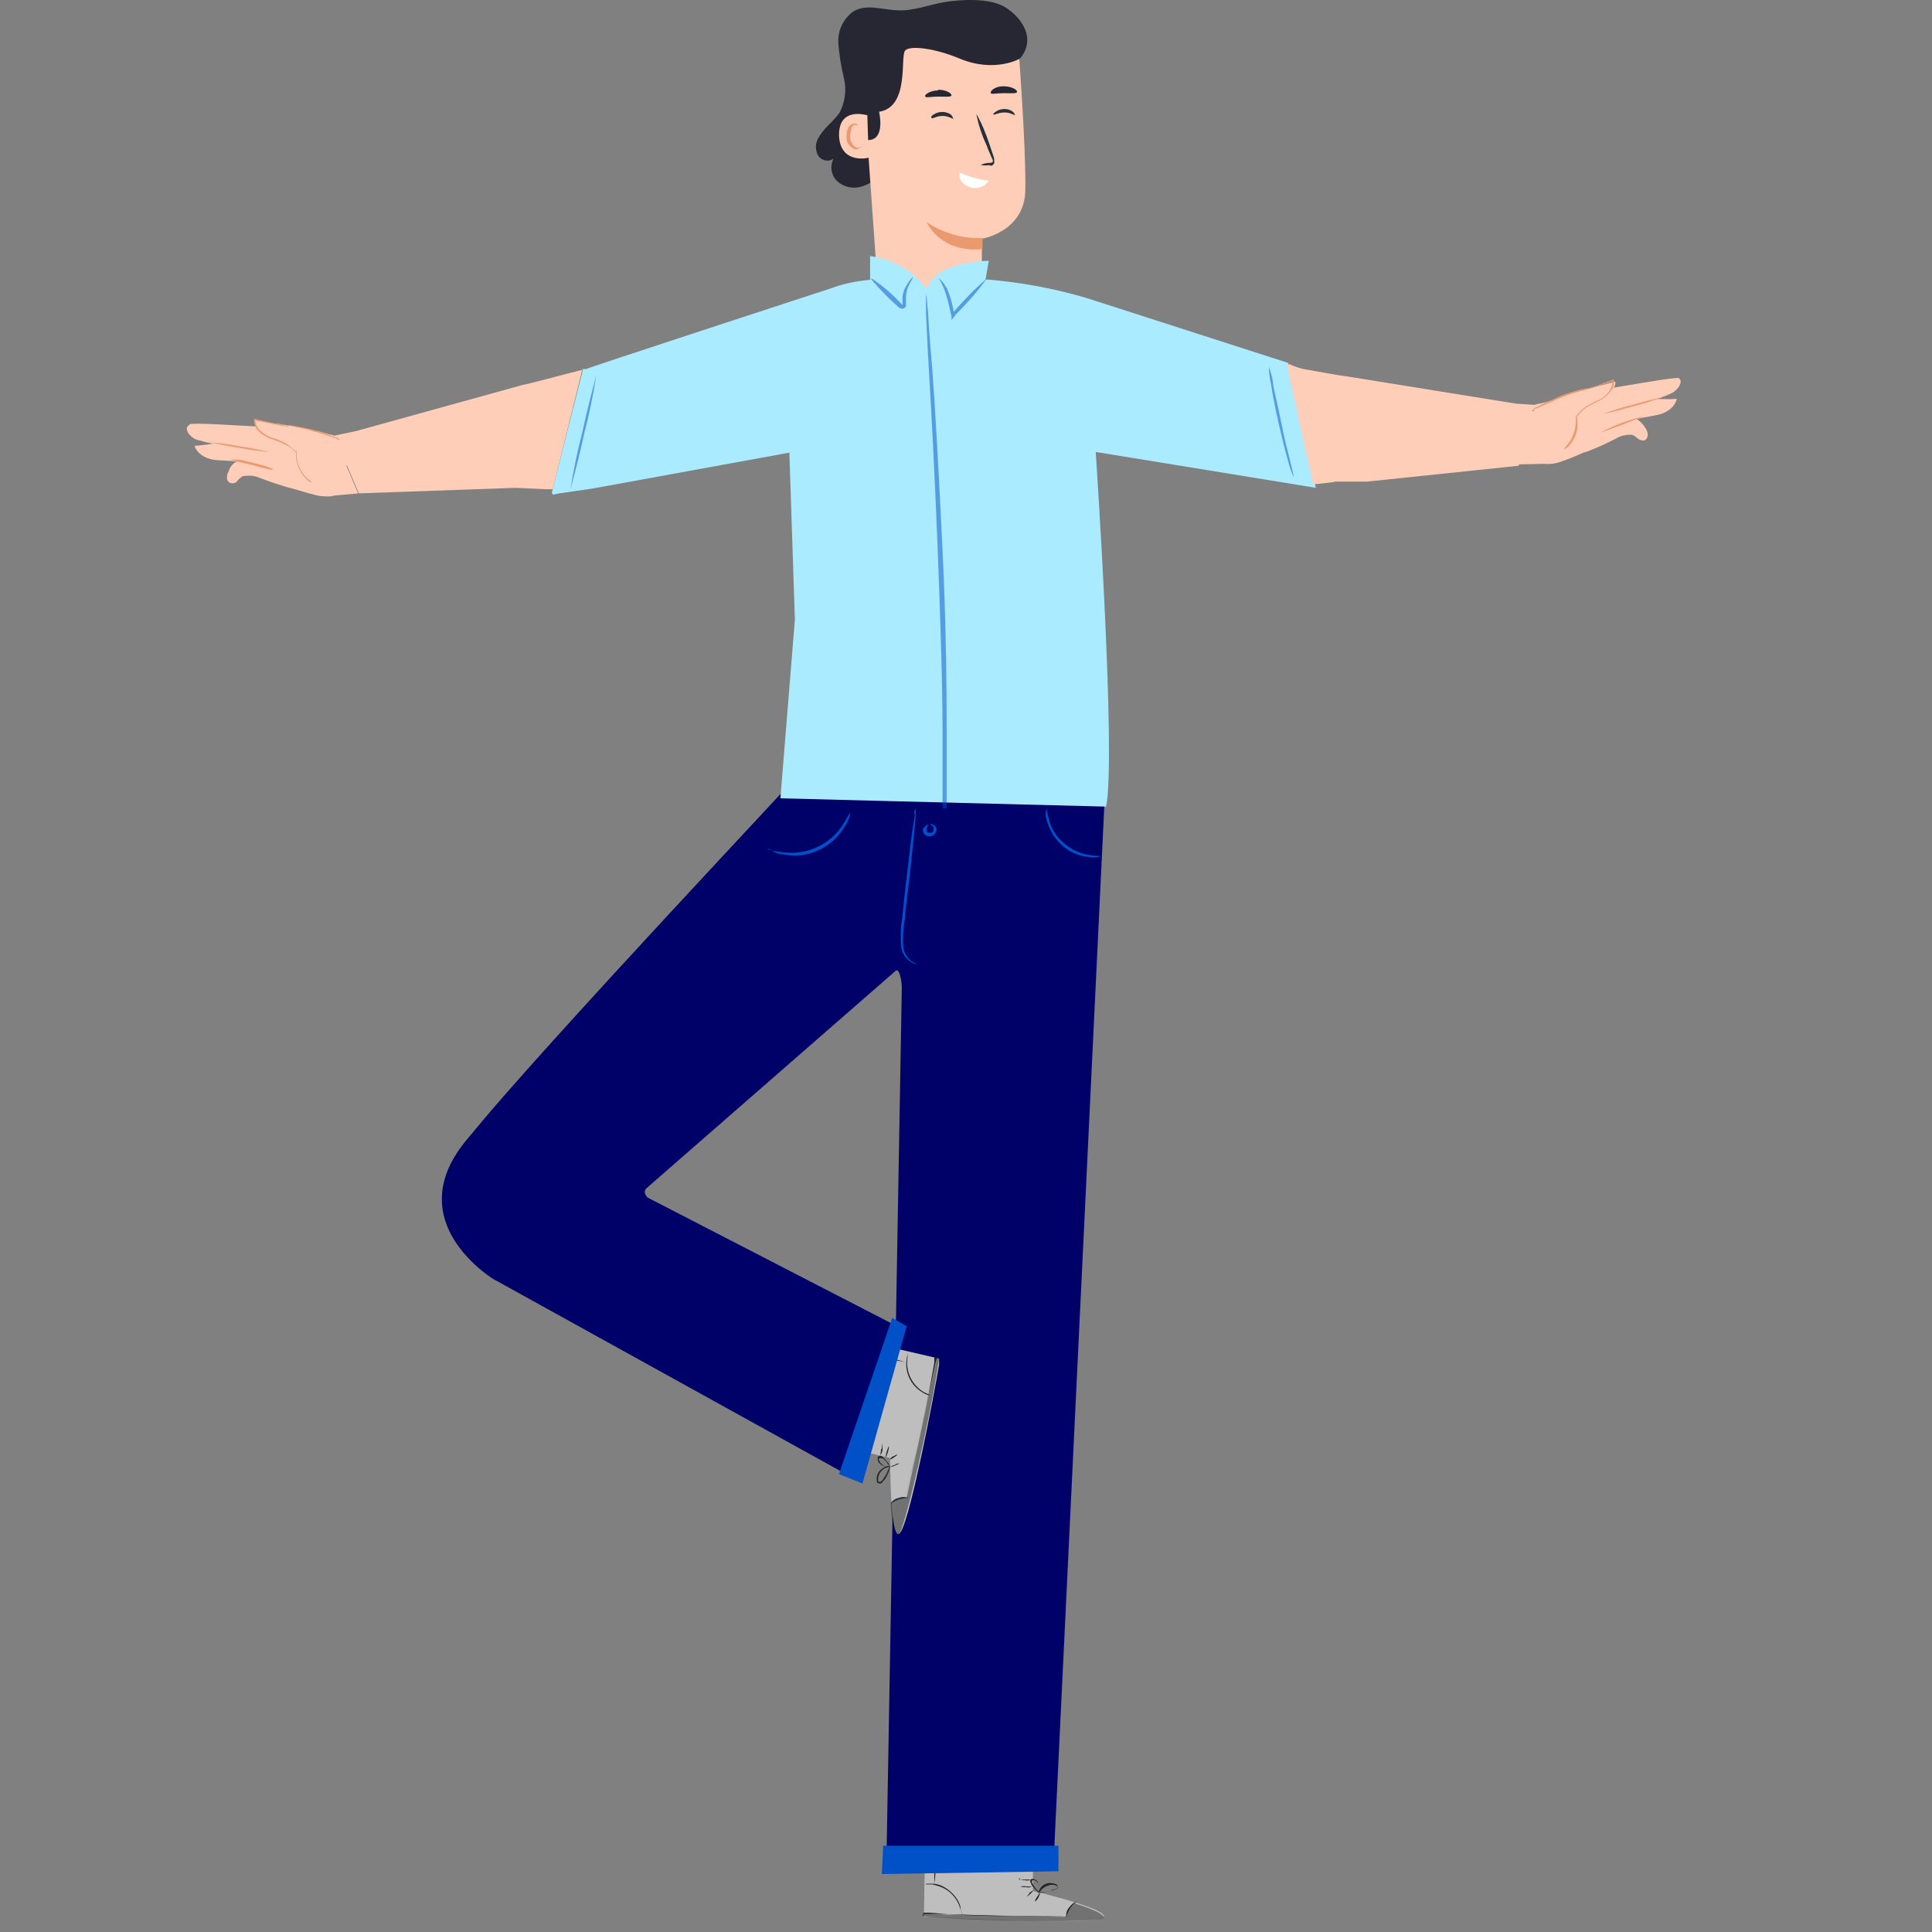 <?xml version="1.0" encoding="UTF-8"?>
<svg xmlns="http://www.w3.org/2000/svg" version="1.1" viewBox="0 0 280 280">
  <rect x="0" y="0" width="280" height="280" fill="#808080" stroke="none"/>
  <defs>
    <style>
      .cls-1 {
        isolation: isolate;
        opacity: .4;
      }

      .cls-2, .cls-3 {
        fill: #0050c8;
      }

      .cls-4 {
        fill: #272733;
      }

      .cls-5 {
        fill: #000069;
      }

      .cls-6 {
        fill: #263238;
      }

      .cls-7 {
        fill: #eb996e;
      }

      .cls-8 {
        fill: #bebebe;
      }

      .cls-9 {
        fill: #aaebff;
      }

      .cls-3 {
        opacity: .5;
      }

      .cls-10 {
        fill: #fff;
      }

      .cls-11 {
        fill: #262626;
      }

      .cls-12 {
        fill: #ffceb8;
      }
    </style>
  </defs>
  <!-- Generator: Adobe Illustrator 28.7.0, SVG Export Plug-In . SVG Version: 1.2.0 Build 136)  -->
  <g>
    <g id="Calque_1">
      <g id="Calque_1-2" data-name="Calque_1">
        <g>
          <path class="cls-4" d="M147.8,8.4l-19.8,16.5c-.8,1-1.8,1.7-3,2.1-1.2.4-2.5.2-3.5-.6-1-.8-1.3-2.2-.7-3.4h0c-.7.5-1.7.3-2.2-.4-.4-.7-.5-1.6-.1-2.4.4-.8.9-1.4,1.5-2,.6-.6,1.2-1.2,1.7-1.9.8-1.6,1-3.3.6-5-.4-1.7-.7-3.4-.8-5.1-.1-1.8.7-3.4,2.1-4.5,1.9-1.2,4.2-.3,6.5-.2s4.5-.8,6.8-1.2c2.5-.4,6.5-.6,8.7.7,2.2,1.3,4.7,4.4,2.3,7.4h0s0,0,0,0Z"/>
          <path class="cls-12" d="M87.6,59.8c.4-2.5.9-5,1.7-7.5-.2,2.5-.6,5.1-1.2,7.6-.4,2.5-.9,5-1.7,7.5.2-2.5.6-5.1,1.2-7.5Z"/>
          <path class="cls-12" d="M83.6,68.3c.4-1.6.9-3.7,1.4-6.2.5-2.4.9-4.6,1.2-6.2.1-.9.3-1.7.6-2.6,0,.9,0,1.8-.2,2.6-.2,1.6-.6,3.8-1.1,6.2-.5,2.4-1.1,4.6-1.5,6.1-.2.9-.5,1.7-.8,2.5,0-.9.3-1.7.5-2.6Z"/>
          <path class="cls-12" d="M125,10.3l.9-.7c6.2-4.8,14.5-5.8,21.7-2.7,0,0,1.1,14.3,1,20.5,0,6.2-6.3,7.2-6.3,7.2,0,0,0,6.7,0,8.5l-14.9,1.2s-2.4-33.9-2.4-33.9Z"/>
          <path class="cls-6" d="M147.1,16.7s0-.2-.3-.5c-.4-.3-.8-.4-1.2-.4-.5,0-.9.1-1.3.4-.3.2-.4.3-.3.4s.7-.3,1.6-.3,1.5.5,1.6.4c0,0,0,0,0,0Z"/>
          <path class="cls-6" d="M138.1,17.1s0-.2-.3-.5c-.7-.5-1.8-.5-2.5,0-.3.2-.4.3-.3.5s.7-.3,1.6-.3,1.5.5,1.6.4h0Z"/>
          <path class="cls-6" d="M143.3,24c.1,0,.3,0,.4,0,.2,0,.3-.2.4-.4,0-.3,0-.7-.1-.9-.2-.6-.4-1.2-.6-1.8-.5-1.5-1.1-3-1.9-4.4.3,1.6.8,3.1,1.5,4.6.2.6.5,1.2.7,1.7.1.2.2.4.2.6,0,.1-.2.2-.4.2-.5,0-.9.1-1.4.3.5.1.9.1,1.4,0Z"/>
          <path class="cls-10" d="M139.1,24.9s-.5,1.5,1.4,2.2c1,.4,2.2,0,2.8-.9-1.5-.2-2.9-.6-4.2-1.2h0,0Z"/>
          <path class="cls-7" d="M142.4,36.1c-6.2.6-8.1-3.9-8.1-3.9,2.4,1.6,5.2,2.4,8.1,2.3v1.6Z"/>
          <path class="cls-4" d="M147.8,4.9l-5-.9-6.4-.4-6.6,1.8-6,3.5s-.6,11.4,2,11.4,1.6-4.1,1.6-4.1c4.5-.7,3-8.1,3.8-8.9s4.6-.2,7.9,1.2c5.1,2.1,8.7,0,8.7,0v-3.5s0,0,0,0Z"/>
          <path class="cls-12" d="M126,22.8c0,.1-4.2,1.1-4.4-3.1-.1-4.3,4-3,4.1-3,0,0,.2,6,.2,6.1Z"/>
          <path class="cls-7" d="M124.7,21.3s0,.1-.2.2c-.2.1-.4.2-.7.1-.7-.3-1.2-1-1.1-1.8,0-.4,0-.8.2-1.2.1-.3.4-.6.8-.7.1,0,.3,0,.4,0,0,0,.2.2.2.3,0,.2,0,.3,0,.3s0,0,0-.2c0-.2-.3-.2-.4-.2-.3,0-.5.3-.5.6-.1.3-.2.7-.2,1.1,0,.7.4,1.3.9,1.6.2,0,.4,0,.6,0,.1,0,.2-.1.2-.1h0Z"/>
          <path class="cls-4" d="M143.6,13.4c-.1-.2.6-.9,1.8-.9s2,.5,2,.8-.9.2-1.9.2-1.8.2-1.9,0h0Z"/>
          <path class="cls-4" d="M135.9,13c1.2,0,2,.5,2,.8s-.9.2-1.9.2-1.8.2-1.9,0c-.2-.2.6-.9,1.9-.9h0Z"/>
          <path class="cls-8" d="M149.5,274s13.2,3.1,10,4.1c-2.9.8-20.4,0-24.7-.3h-.9c0,0,.2-12.2.2-12.2l15.6.2v8.3s0,0,0,0Z"/>
          <path class="cls-1" d="M155.9,275.8c-.9,0-1.4,2-1.4,2l-20.8-.4v.3c7.8.8,25.6,1,26.2.3s-4-2.1-4-2.1h0s0,0,0,0Z"/>
          <g>
            <path class="cls-11" d="M133.8,277.4h3.6c2.4.2,5.7.3,9.3.3h13.2-3.9c-2.4,0-5.7.1-9.3,0s-6.9-.2-9.3-.3l-2.8-.2h-.8c0,0-.3,0-.3,0h.3q0,0,0,0Z"/>
            <path class="cls-11" d="M154.5,278c0-.5,0-1,.4-1.5.3-.4.7-.8,1.1-.9-.8.6-1.3,1.5-1.5,2.4h0Z"/>
            <path class="cls-11" d="M150.3,274.9c.2-.3.5-.6.5-.6s-.1.3-.3.7-.5.6-.5.6c0-.3.2-.5.3-.7Z"/>
            <path class="cls-11" d="M149.1,274.4c.3-.2.5-.4.6-.4s-.2.3-.4.5-.5.4-.5.4c0,0,.2-.3.4-.5Z"/>
            <path class="cls-11" d="M148.7,273.4c.4,0,.8,0,.8.1-.3,0-.5.1-.8,0-.3,0-.6,0-.8-.1.3,0,.5-.1.8,0Z"/>
            <path class="cls-11" d="M147.7,272.4c.3,0,.6,0,.9,0,.3,0,.6,0,.9,0-.3.1-.6.2-.9.1-.3,0-.6,0-.9-.3h0Z"/>
            <path class="cls-11" d="M150.5,274.3s.4,0,1-.1c.3,0,.7-.1,1-.3.2,0,.4-.1.6-.2.2-.1.2-.3,0-.4-.4-.2-.8-.2-1.2,0-.3,0-.6.3-.9.5-.2.2-.4.5-.5.8v-.3c0-.2.2-.5.3-.7.5-.7,1.5-.9,2.3-.5.1,0,.2.3.2.4,0,.1-.1.2-.3.3-.2.1-.4.2-.6.2-.3.1-.7.2-1.1.2-.3,0-.7,0-1,0h0,0Z"/>
            <path class="cls-11" d="M150.7,274.3c0-.2,0-.4,0-.7,0-.2-.1-.5-.3-.7-.2-.2-.4-.5-.7-.4s-.1.4,0,.6c.1.2.3.4.4.6.3.3.5.5.5.5-.2,0-.4-.2-.6-.4-.2-.2-.3-.4-.5-.6,0-.1-.1-.3-.2-.5,0,0,0,0,0,0,0-.2.1-.4.3-.4.3,0,.7.2.8.5.1.2.2.5.3.7,0,.2,0,.5-.1.7h0Z"/>
            <path class="cls-11" d="M134.2,273c.3,0,.6,0,.9,0,1,0,1.9.5,2.6,1.1.7.6,1.3,1.4,1.5,2.3,0,.3.1.6.2.8v.3c0-.4-.2-.7-.3-1.1-.3-.9-.8-1.6-1.5-2.2-.7-.6-1.6-.9-2.5-1.1-.7,0-1.2,0-1.2,0,0,0,.2,0,.3,0h0Z"/>
            <path class="cls-11" d="M135.6,269.8c0,1.1,0,2.1-.2,3.2,0-1.1,0-2.1,0-3.2,0-1.1,0-2.1.2-3.2,0,1.1,0,2.1,0,3.2Z"/>
          </g>
          <path class="cls-5" d="M66,167.6c0,2.5,20.2,6.2,28.1,5.9h-.3c-.4-.5-.5-.9-.1-1.3l36.1-31.5c.6-.5.9,1.7.9,2.4l-2.2,125c0,.4.3.7.7.7l23-.5c.3,0,.6-.3.6-.6l7.3-152c0-.4-.3-.7-.6-.7h-46c-.2,0-.3,0-.5.2-3.2,3.5-46.9,50-46.9,52.4h0s0,0,0,0Z"/>
          <path class="cls-8" d="M130.6,221.9c1.5-2.6,4.8-19.9,5.5-24.1v-.9c.1,0-11.7-2.7-11.7-2.7l-3.5,15.2,8.1,1.9s0,13.6,1.6,10.6Z"/>
          <path class="cls-1" d="M131.4,217l4.4-20.2h.3c-1.1,7.8-5,25.2-5.9,25.6s-1.1-4.4-1.1-4.4c.2-.9,2.3-.9,2.3-.9h0Z"/>
          <path class="cls-11" d="M135.8,196.8l-.2.7-.6,2.8c-.5,2.3-1.2,5.6-2,9.1s-1.6,6.8-2.2,9.1l-.7,2.8-.2.7v.3c0,0,0-.2,0-.3l.2-.7.7-2.8c.6-2.3,1.4-5.5,2.2-9.1s1.5-6.8,1.9-9.1l.5-2.8v-.8c.1,0,.1-.3.1-.3v.3q0,0,0,0Z"/>
          <path class="cls-6" d="M130.2,217.1c-.5.1-.9.4-1.2.9.4-.3.8-.5,1.3-.7.5-.1.9-.2,1.4-.2-.5-.2-1-.2-1.5,0h0Z"/>
          <path class="cls-11" d="M129.7,212.3c-.4.1-.7.3-.7.3s.3,0,.7-.2.7-.3.7-.3c-.3,0-.5,0-.7.2Z"/>
          <path class="cls-11" d="M129.5,211c-.3.2-.5.4-.5.5s.3-.1.6-.3.5-.4.5-.4c0,0-.3,0-.6.3h0Z"/>
          <path class="cls-11" d="M128.5,210.4c-.1.4-.2.8-.1.8.1-.2.2-.5.3-.8.1-.4.2-.8.1-.8-.1.2-.2.5-.3.8Z"/>
          <path class="cls-11" d="M127.7,210c0,.3-.1.6-.1.9.2-.3.3-.6.3-.9,0-.3,0-.7,0-1,0,.3-.1.6-.1.9Z"/>
          <path class="cls-11" d="M129,212.3s-.1.4-.4,1c-.1.3-.3.6-.5.9-.1.2-.2.3-.4.5-.1.1-.3.1-.4,0-.1-.4,0-.8.2-1.2.2-.3.4-.5.7-.7.3-.1.6-.2.9-.3,0,0-.2,0-.3,0-.2,0-.5,0-.7.2-.8.4-1.2,1.2-1,2.1,0,.1.2.2.4.2.1,0,.3,0,.4-.2.1-.2.3-.3.4-.5.2-.3.3-.6.5-1,.1-.3.2-.6.2-1h0,0Z"/>
          <path class="cls-11" d="M129,212.6c-.2,0-.4,0-.7-.1-.2,0-.4-.2-.6-.4-.2-.2-.4-.5-.3-.7s.5,0,.6,0c.2.2.4.3.5.5.2.3.4.6.4.6,0-.2-.1-.5-.3-.6-.1-.2-.3-.4-.5-.6-.1-.1-.2-.2-.4-.3-.2,0-.4,0-.5.2,0,.3,0,.7.3.9.2.2.4.3.6.4.2,0,.5.1.7,0h0Z"/>
          <path class="cls-11" d="M131.7,195.9s0,0-.1.3c-.1.3-.2.5-.2.8-.3,1.9.6,3.8,2.3,4.8.2.1.5.3.8.4.1,0,.2,0,.3,0,0,0-.4-.2-1-.5-1.6-1-2.5-2.8-2.3-4.7,0-.4.1-.8.2-1.1h0s0,0,0,0Z"/>
          <path class="cls-11" d="M128.1,196.8c1,.3,2.1.4,3.1.6-1-.3-2.1-.6-3.1-.8-1-.2-2.1-.4-3.1-.6,1,.3,2.1.6,3.1.8h0Z"/>
          <path class="cls-5" d="M122,213.2l7.6-21.2-37.8-19.5-22.8-8.8c-14.1,14.3,6.8,24,2.2,21.5l50.8,28.1h0Z"/>
          <path class="cls-2" d="M153.4,267.5h-25.4c0-.1-.2,4.1-.2,4.1l25.6-.4v-3.7Z"/>
          <path class="cls-2" d="M121.5,213.6l3.5,1.4,6.4-22.8-2.1-1.2-7.7,22.6h0Z"/>
          <path class="cls-2" d="M132.5,118c0-.3,0-.6.2-.8,0,.3,0,.6,0,.9,0,.6-.1,1.5-.2,2.5-.2,2.1-.5,5.1-.9,8.3-.2,1.6-.4,3.2-.5,4.6-.2,1.2-.3,2.5-.2,3.7.1.8.5,1.6,1.2,2.1.3.2.5.3.8.4h-.2c-.2,0-.5-.2-.7-.3-.8-.5-1.3-1.3-1.4-2.2-.1-1.3-.1-2.5.1-3.8.2-1.4.3-3,.5-4.6.4-3.3.7-6.2,1-8.3.2-1.1.3-1.9.4-2.5h0s0,0,0,0Z"/>
          <path class="cls-2" d="M134,119.9c.2-.4.6-.4.6-.4,0,0-.2.2-.3.5,0,.2,0,.4,0,.5.1.2.4.2.6.2.2,0,.4-.2.4-.4,0-.2,0-.4-.1-.5-.2-.3-.5-.3-.5-.3s.3-.2.7.1c.2.2.4.5.3.8-.1.5-.6.9-1.2.8-.2,0-.5-.2-.6-.4-.2-.3-.2-.6,0-.9h0s0,0,0,0Z"/>
          <path class="cls-2" d="M111.3,123.1c0,0,.8.3,2.1.4,3.4.5,6.8-1,8.7-3.9.7-1.1,1-1.8,1.1-1.8,0,.7-.4,1.4-.8,2-1.8,3.1-5.5,4.8-9,4-.7,0-1.4-.4-2-.8h0Z"/>
          <path class="cls-2" d="M152,118.8c.4,1.3,1.1,2.5,2.2,3.4,1,.9,2.3,1.5,3.6,1.7,1,.2,1.7.1,1.7.2-.6.2-1.2.2-1.7.1-1.4-.1-2.8-.7-3.9-1.7-1.1-1-1.8-2.2-2.2-3.6-.2-.6-.2-1.2,0-1.7,0,0,0,.7.4,1.7Z"/>
          <path class="cls-9" d="M80,71.6v-.3c0,0,4.5-17.8,4.5-17.8h.4c0-.1,31.2-10.3,31.2-10.3l4.3-1.4c2.1-.8,4.4-1.2,6.6-1.3,2.6.8,5.3,1.2,8,1.2s5.4-.4,8-1.2c4.9.4,9.8,1.3,14.5,2.7l29.2,9.4,4,18.1-31.9-5.2s3,44.3,1.5,51.4l-47.2-1.2,2.1-25.9-.8-24.2-28.5,5.2-4.8.7-1,.2s0-.2,0-.2Z"/>
          <path class="cls-9" d="M83.6,68.3c.4-1.6.9-3.7,1.4-6.2.5-2.4.9-4.6,1.2-6.2.1-.9.3-1.7.6-2.6,0,.9,0,1.8-.2,2.6-.2,1.6-.6,3.8-1.1,6.2-.5,2.4-1.1,4.6-1.5,6.1-.2.9-.5,1.7-.8,2.5,0-.9.3-1.7.5-2.6Z"/>
          <path class="cls-9" d="M134.7,44.3l-8.6-2.7v-4.5c6.1,1,8.2,4.9,8.2,4.9,1-4.2,9-4.2,9-4.2l-.5,2.9-8.1,3.6h0Z"/>
          <path class="cls-3" d="M136.6,117.1c0-.3,0-.5,0-.8v-2.2c0-1.9,0-4.7,0-8,0-6.7-.3-16.1-.7-26.4-.4-10.3-.9-19.7-1.3-26.4-.2-3.3-.3-6.1-.4-8,0-.9,0-1.6,0-2.2,0-.3,0-.5,0-.8,0,.2,0,.5.1.8l.2,2.2c.1,1.9.3,4.7.6,8,.5,6.7,1,16.1,1.5,26.4s.6,19.7.6,26.5,0,6.1,0,8c0,.9,0,1.6,0,2.2,0,.3,0,.5,0,.8h0s0,0,0,0Z"/>
          <path class="cls-3" d="M137.1,41.5c.6,1.3,1,2.7,1.2,4.2h-.4c0-.1.4-.6.4-.6,1.5-1.7,3-3.3,4.7-4.7-1.3,1.8-2.8,3.5-4.4,5.1l-.4.5-.3.4v-.5c-.3-1.4-.6-2.8-1.1-4.1-.4-1-.8-1.5-.8-1.5.5.4.9.8,1.1,1.4h0Z"/>
          <path class="cls-3" d="M126.4,40.4c1.5,1,2.9,2.2,4.1,3.5.1.1.3.3.3.3s0,0,0-.1v-.9c0-.6.2-1.2.5-1.7.5-.9.9-1.3,1-1.3s-.3.5-.7,1.4c-.2.5-.3,1.1-.3,1.6,0,.4,0,.7,0,1.1,0,.1,0,.2-.2.3-.1.1-.3.2-.5.1-.2,0-.4-.2-.6-.4-1.4-1.2-2.6-2.5-3.8-3.9,0,0,0,0,0,0Z"/>
          <path class="cls-3" d="M184.5,55.7c.3,1.6.8,3.5,1.2,5.6s.9,4,1.3,5.6c.2.8.4,1.6.5,2.3-.3-.7-.6-1.5-.8-2.3-.4-1.4-.9-3.4-1.4-5.6s-.9-4.2-1.1-5.7c-.2-.8-.3-1.6-.3-2.4.3.8.5,1.5.6,2.3h0Z"/>
          <path class="cls-12" d="M42.4,70.8c-1.7-.4-3.3-1-4.9-1.6-.7-.3-1.5-.3-2.3-.2-.3.2-.6.4-.8.7-.2.3-.6.4-1,.3-.3-.1-.5-.4-.5-.7,0-.3,0-.6.2-.9.2-.6.5-1.1,1-1.4.9-.5,2.1.2,3.2.1,0,0,5.1,3.7,5.1,3.7Z"/>
          <path class="cls-12" d="M37.7,63.3l11.1,8.3c-1.1,1-5-.4-6.4-.8s-2.8-1.2-4.1-2-2.6-1.6-4.1-1.9c-1.1-.2-2.3-.1-3.4-.3s-2.3-.9-2.6-2c1.6,0,8-1.2,9.6-1.3h0Z"/>
          <path class="cls-3" d="M82.7,70.9c.4-2.8,1-5.6,1.7-8.3.6-2.8,1.3-5.5,2-8.2-.4,2.8-1,5.6-1.7,8.3-.6,2.8-1.3,5.5-2,8.2h0Z"/>
          <path class="cls-12" d="M48.6,63.1l2.9-.6,24.2-6.7c.3,0,7.1-1.8,7.1-1.8.5-.1.8-.2.8-.2l1.2-.3h-.4c0,.1-4.3,17.4-4.3,17.4h-1.1s-4.3-.2-4.3-.2l-22.7.8-3.3-7.8c.2,0,.4.1.6.2-.2-.1-.4-.2-.6-.3l-.2-.4h0Z"/>
          <path class="cls-12" d="M48.6,63.1l.2.4c.2,0,.4.2.6.3-.2,0-.4,0-.6-.2l3.3,7.8h0l-3.3-7.8v-.2c0,0-.3-.4-.3-.4,0,0,0,0,0,0Z"/>
          <path class="cls-12" d="M27.5,61.5c.3-.3,7.2.2,9.6.3h0c0,0,.2,0,.2,0,.4,0,.6,0,.6,0l7.9,1h1.2c0,.1,1.4.3,1.4.3h0s0,0,0,0l.2.4v.2c0,0,3.3,7.8,3.3,7.8h0s-.8.1-4.4.4c-.7,0-1.3,0-1.9-.2,0,0,0,0,0,0-2.8-.9-4.3-4.2-6.8-5.8-.4-.3-.9-.4-1.6-.6,0,0,0,0,0,0-.5-.1-1.1-.2-1.8-.3,0,0,0,0,0,0-.9-.1-2-.3-3.1-.5,0,0-.1,0-.2,0,0,0-.1,0-.2,0-.2,0-.5-.1-.9-.2h0c-.2,0-.4,0-.6-.1,0,0,0,0,0,0,0,0,0,0,0,0-.6-.1-1.2-.3-1.6-.4-.6-.1-1.1-.5-1.5-1-.2-.4-.4-.8,0-1.1Z"/>
          <path class="cls-12" d="M50.3,67.3l-1.7-4.1c-4.8-1.5-7.3-1.5-11.7-2.3,0,.9.7,1.6,1.5,2s1.7.6,2.4,1c1.1.6,2.1,1.3,3,2.2.9.9,1.9,1.6,3.1,2,1.2.4,2.6.2,3.4-.7h0Z"/>
          <path class="cls-7" d="M41.8,61.8c0,.1-2.1-.3-4.9-.9h.1c0,.4.2.9.5,1.3.6.6,1.3,1.1,2.1,1.3.7.2,1.3.5,1.9.8.4.3.8.6,1.1.9.1.1.3.2.4.4-.2,0-.3-.2-.4-.3-.3-.3-.7-.6-1.1-.8-.6-.3-1.3-.6-1.9-.8-.8-.2-1.6-.7-2.2-1.3-.4-.4-.6-1-.6-1.6h0c0-.1.1-.1.1-.1,1.4.3,2.5.6,3.5.8.4,0,.8.2,1,.2s.4,0,.4,0c0,0,0,0,0,0Z"/>
          <path class="cls-7" d="M39.1,65.5c-1.5-.1-2.9-.3-4.4-.6-1.5-.2-2.9-.5-4.3-.8,1.5.1,2.9.3,4.4.6,1.5.2,2.9.5,4.3.8h0Z"/>
          <path class="cls-7" d="M39.4,68.1s0,0,.2,0h0c-.4,0-1.6-.3-3-.7-1.8-.4-3.2-.7-3.2-.8.3,0,.7,0,1,0,.6,0,1.4.3,2.3.5,1,.2,2,.5,3,.9h0c-.1,0-.2,0-.2,0,0,0,0,0,0,0Z"/>
          <path class="cls-7" d="M45.2,69.9c-.3,0-.5-.2-.7-.4-1-.9-1.6-2.2-1.6-3.5,0-.3,0-.5.1-.8,0,.3,0,.5,0,.8,0,1.3.6,2.5,1.6,3.4.4.3.6.5.6.5,0,0,0,0,0,0Z"/>
          <path class="cls-7" d="M40.5,61.6h0c.3,0,.5,0,.8,0h0s0,0,0,0c.2,0,.3,0,.5,0,1.1.1,2.2.4,3.2.6.7.2,1.4.4,2.1.6.3.1.7.2,1,.4.2,0,.4.1.6.2,0,0,0,0,0,0,0,0,0,0,0,0,.2,0,.4.2.6.3-.2,0-.4,0-.6-.2h0s0,0,0,0c-.2,0-.5-.2-.7-.2-.6-.2-1.3-.4-2.2-.7-.3,0-.6-.2-1-.3-1.3-.3-2.4-.5-3.2-.7-.5,0-.9-.1-1.3-.3,0,0,0,0,0,0Z"/>
          <path class="cls-12" d="M234.2,61.3c1.1,0,2.1-.9,3.1-.5.5.3.9.8,1.2,1.3.2.3.3.6.3.9,0,.3-.1.6-.4.8-.3.1-.7,0-1-.2-.3-.3-.6-.5-.9-.6-.8,0-1.5.1-2.2.5-1.5.8-3.1,1.5-4.7,2.1l4.6-4.3Z"/>
          <path class="cls-12" d="M233.4,57.6c1.6-.1,8,.4,9.6.2-.2,1.1-1.3,1.9-2.3,2.2s-2.2.4-3.3.7c-1.5.4-2.7,1.4-3.9,2.3s-2.4,1.9-3.8,2.5-5.1,2.4-6.3,1.5l10.1-9.4h0Z"/>
          <path class="cls-12" d="M186.5,52.8h.5c0,.1,1.4.6,2,.7,0,0,5.5,1,5.9,1l24.8,4,3,.2v.5c-.3.1-.5.2-.7.4.2,0,.4-.1.5-.2l-2.4,8.1-22,2.3h-4.6c0,.1-3.2.4-3.2.4l-2.9-13.2-.9-4.1h0s0,0,0,0Z"/>
          <path class="cls-12" d="M222.4,59.3c-.2,0-.4.1-.5.2.2-.1.4-.3.6-.4v-.5h.1v.4c-.1,0-.2.2-.2.2l-2.4,8.1h0l2.4-8.1h0Z"/>
          <path class="cls-12" d="M222.4,59.3v-.2c0,0,.2-.5.2-.5h0s0,0,0,0l1.4-.3,1.2-.3,7.8-1.8s.2,0,.6,0h0c0,0,.1,0,.2,0h0s0,0,0,0c2.4-.4,9.2-1.6,9.5-1.4.4.3.3.7.1,1.1-.3.5-.8,1-1.4,1.2-.4.2-1,.4-1.5.6,0,0,0,0,0,0,0,0,0,0,0,0-.2,0-.4.1-.6.2h0s0,0,0,0c-.3.1-.6.2-.8.3,0,0-.1,0-.1,0,0,0-.2,0-.2,0-1.1.4-2.1.6-3,.8,0,0,0,0,0,0-.7.2-1.3.3-1.8.5,0,0,0,0,0,0,0,0,0,0,0,0-.6.2-1.1.4-1.5.7-2.2,1.9-3.4,5.3-6.1,6.6,0,0,0,0,0,0-.6.3-1.2.4-1.9.4-3.7.1-4.5.1-4.5.1h0s2.4-8.1,2.4-8.1Z"/>
          <path class="cls-12" d="M221.4,63c.9.8,2.4.9,3.5.4,1.1-.6,2.1-1.4,2.9-2.3.8-1,1.7-1.8,2.7-2.5.7-.4,1.6-.7,2.3-1.2s1.4-1.3,1.3-2.1c-4.3,1.2-6.8,1.6-11.4,3.6l-1.3,4.3Z"/>
          <path class="cls-7" d="M233.9,55.2c-2.7.9-4.7,1.5-4.7,1.4,0,0,.1,0,.3-.1s.6-.2,1-.3c.9-.3,2-.7,3.3-1.2h.1s0,0,0,0c0,.6,0,1.2-.4,1.6-.5.7-1.2,1.3-2,1.6-.6.3-1.2.6-1.8,1-.4.3-.7.6-1,1-.1.1-.3.2-.4.3.1-.1.2-.3.3-.4.3-.4.6-.7,1-1,.6-.4,1.2-.7,1.8-1,.8-.3,1.4-.8,1.9-1.5.3-.4.4-.9.4-1.4h.2q0,0,0,0Z"/>
          <path class="cls-7" d="M236.6,58.9c-1.4.4-2.8.8-4.3,1.1,1.4-.5,2.8-1,4.2-1.3,1.4-.4,2.8-.8,4.3-1.1-1.4.5-2.8,1-4.2,1.3h0s0,0,0,0Z"/>
          <path class="cls-7" d="M232.1,62.6c0,0,.2,0,.2,0,0,0,0,0-.2,0h0c.9-.5,1.9-.9,2.9-1.3.9-.3,1.7-.6,2.2-.7.3-.1.6-.2.9-.2,0,0-1.4.5-3.1,1.2-1.4.5-2.6.9-3,1.1h0q0,0,0,0h0Z"/>
          <path class="cls-7" d="M226.7,65s.2-.2.5-.6c.8-1,1.2-2.3,1.2-3.5,0-.3,0-.5,0-.8.1.2.2.5.2.8.2,1.3-.3,2.7-1.2,3.7-.2.2-.4.4-.7.5Z"/>
          <path class="cls-7" d="M222.5,59.1s0,0,0,0c0,0,0,0,0,0,.2-.1.4-.2.6-.3.3-.2.6-.3,1-.5.7-.3,1.4-.6,2-.9,1-.4,2.1-.7,3.1-1,.2,0,.3,0,.5-.1,0,0,0,0,0,0s0,0,0,0h0c.3,0,.5,0,.8-.1h0s0,0,0,0c-.4.2-.9.3-1.3.4-.8.2-1.9.6-3.1,1.1-.3.1-.6.2-.9.4-.8.3-1.6.7-2.1.9-.2.1-.4.2-.7.3h0s0,0,0,0h0c-.2,0-.4.1-.5.2.2-.1.4-.3.6-.4h0Z"/>
        </g>
      </g>
    </g>
  </g>
</svg>